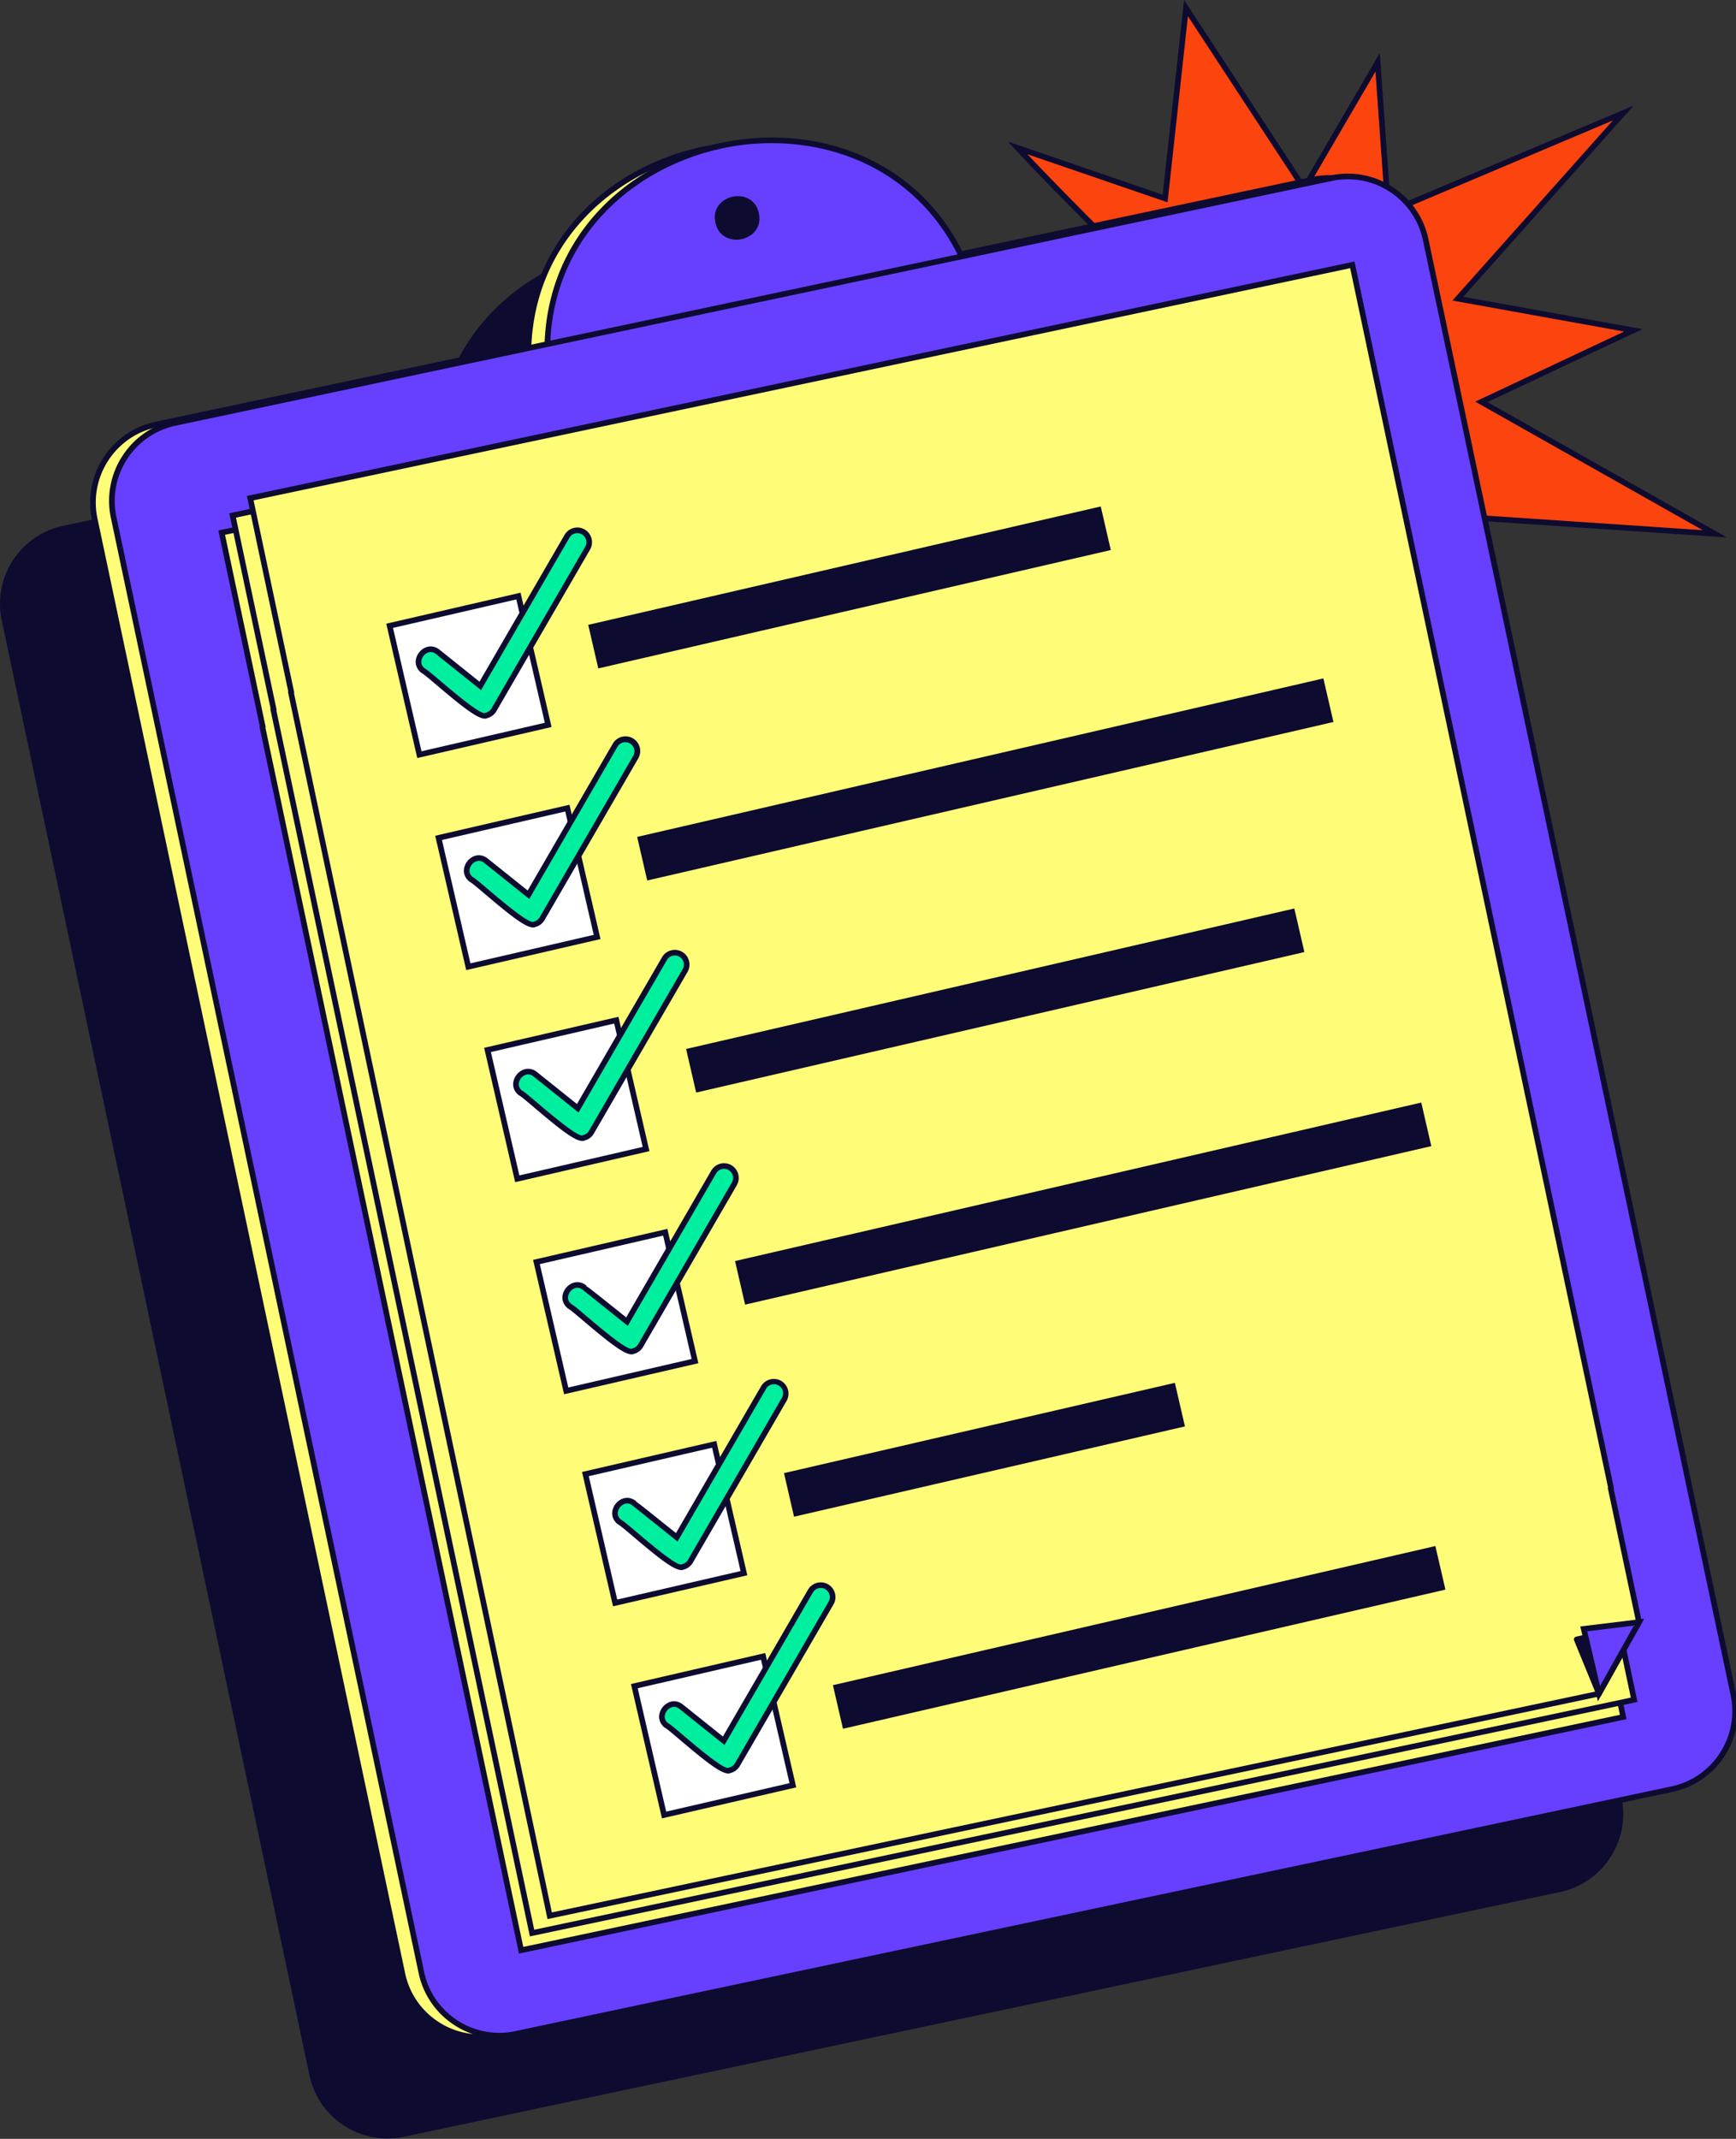 <svg xmlns="http://www.w3.org/2000/svg" width="203" height="250"><rect width="100%" height="100%" fill="#333333" stroke="none"/><g fill="none" fill-rule="evenodd"><path fill="#FC440F" d="M136.243 23.206 138.682.948l13.809 21.075 8.601-14.737 1.253 17.523 27.468-11.598-19.338 21.7 20.514 3.701-17.765 8.36 27.304 15.424-38.32-2.577c-9.776-9.337-34.326-32.92-43.21-42.531l17.245 5.918z"/><path fill="#0D0B30" d="m162.348 59.5 36.758 2.47-26.598-15.025 17.409-8.193-20.078-3.622 18.756-21.048-26.546 11.21-1.21-16.921-8.332 14.276L138.91 1.894l-2.383 21.756-16.39-5.623c9.86 10.477 34.544 34.146 42.212 41.472zm39.601 3.32-39.883-2.68-.087-.083c-7.81-7.462-34.013-32.584-43.223-42.546l-.885-.958 18.09 6.209L138.455 0l14.02 21.397 8.87-15.196 1.296 18.126 28.39-11.987-19.921 22.35 20.95 3.78-18.122 8.528 28.01 15.822z"/><path fill="#0D0B30" d="M189.608 181.856 162.601 54.212c-13.78-62.796-1.398-52.363-63.287-40.452C88.223-9.145 51.84-1.435 50.977 23.988L7.393 33.21a9.32 9.32 0 0 0-7.19 11.047l27.008 127.644 8.975 42.417c1.065 5.036 6.012 8.254 11.048 7.189l135.185-28.603a9.32 9.32 0 0 0 7.19-11.048" mask="url(#chcklstcmpltb)" transform="translate(0 28.245)"/><path fill="#FFFD77" d="M200.478 198.262 173.47 70.618v-.001L164.496 28.2c-1.066-5.036-6.013-8.255-11.048-7.189L18.262 49.615a9.32 9.32 0 0 0-7.189 11.047L38.08 188.306v.001l8.975 42.416a9.32 9.32 0 0 0 11.048 7.19l135.185-28.604a9.32 9.32 0 0 0 7.19-11.047"/><path fill="#0D0B30" d="M155.396 21.136c-.625 0-1.254.066-1.88.198L18.33 49.937c-4.85 1.026-7.961 5.807-6.935 10.658l35.982 170.06c1.027 4.85 5.81 7.963 10.657 6.935l135.186-28.603a8.933 8.933 0 0 0 5.675-3.892 8.933 8.933 0 0 0 1.26-6.766L164.175 28.27a8.936 8.936 0 0 0-3.893-5.675 8.93 8.93 0 0 0-4.885-1.458M56.172 238.444c-4.462 0-8.479-3.119-9.439-7.653L10.751 60.73c-1.101-5.206 2.237-10.336 7.443-11.438L153.38 20.69a9.593 9.593 0 0 1 7.26 1.353 9.586 9.586 0 0 1 4.177 6.09l35.983 170.06a9.592 9.592 0 0 1-1.353 7.26 9.585 9.585 0 0 1-6.09 4.178L58.17 238.234a9.63 9.63 0 0 1-1.999.21"/><path fill="#FFFD77" d="M112.475 36.882C104.943 4.06 55.946 14.433 62.357 47.487c7.533 32.82 56.529 22.447 50.118-10.605"/><path fill="#0D0B30" d="M88.016 17.2c-1.952 0-3.89.207-5.76.603-11.715 2.48-22.837 12.806-19.576 29.62 3.83 16.686 18.182 21.622 29.897 19.142 11.712-2.48 22.833-12.805 19.576-29.615-3.22-14.025-13.869-19.75-24.137-19.75m-1.215 50.627c-10.536 0-21.462-5.874-24.764-20.267-3.349-17.262 8.064-27.857 20.082-30.4 12.02-2.544 26.746 2.52 30.677 19.648l.002.011c3.345 17.25-8.066 27.846-20.085 30.39a28.59 28.59 0 0 1-5.912.618"/><path fill="#6640FE" d="M114.691 36.413C107.16 3.592 58.163 13.964 64.573 47.018c7.533 32.82 56.529 22.448 50.118-10.605"/><path fill="#0D0B30" d="M90.233 16.732c-1.952 0-3.89.206-5.76.602-11.715 2.48-22.838 12.807-19.577 29.621 3.83 16.685 18.182 21.62 29.897 19.141 11.712-2.479 22.834-12.805 19.576-29.615-3.221-14.024-13.869-19.75-24.136-19.75m-1.216 50.627c-10.537 0-21.461-5.873-24.764-20.267-3.349-17.261 8.064-27.857 20.083-30.4 12.02-2.546 26.745 2.52 30.676 19.648l.002.01c3.346 17.252-8.066 27.847-20.085 30.39-1.92.407-3.91.62-5.912.62"/><path fill="#0D0B30" d="M88.412 25.003c-.567-2.884-5.083-1.929-4.433.938.567 2.884 5.083 1.928 4.433-.938"/><path fill="#0D0B30" d="M86.289 23.588c-.542 0-1.098.197-1.49.551-.337.307-.697.855-.498 1.729.174.888.726 1.244 1.158 1.387.705.234 1.582.048 2.132-.45.338-.307.698-.855.5-1.729l-.002-.01c-.173-.88-.725-1.235-1.157-1.378a2.043 2.043 0 0 0-.643-.1m-.182 4.426a2.72 2.72 0 0 1-.855-.134c-.846-.28-1.413-.947-1.595-1.876-.208-.914.04-1.752.7-2.352.73-.661 1.848-.899 2.782-.588.845.28 1.411.944 1.595 1.87.207.922-.041 1.76-.7 2.357a2.899 2.899 0 0 1-1.927.723"/><path fill="#6640FE" d="M202.693 198.078 175.686 70.434l-8.974-42.416a9.32 9.32 0 0 0-11.048-7.189L20.478 49.432a9.321 9.321 0 0 0-7.19 11.048l27.008 127.643 8.975 42.417a9.32 9.32 0 0 0 11.048 7.19l135.186-28.603a9.32 9.32 0 0 0 7.188-11.049"/><path fill="#0D0B30" d="M157.612 20.953c-.625 0-1.254.066-1.88.198L20.546 49.754c-4.85 1.026-7.961 5.807-6.935 10.658l35.982 170.06a8.929 8.929 0 0 0 3.893 5.675 8.936 8.936 0 0 0 6.765 1.26l135.186-28.602c4.85-1.027 7.961-5.808 6.934-10.658L166.39 28.087a8.937 8.937 0 0 0-3.892-5.676 8.93 8.93 0 0 0-4.886-1.458m-99.243 217.31a9.58 9.58 0 0 1-5.242-1.564 9.586 9.586 0 0 1-4.178-6.09L12.968 60.547a9.589 9.589 0 0 1 1.351-7.26 9.587 9.587 0 0 1 6.091-4.178l135.186-28.603a9.589 9.589 0 0 1 7.26 1.353 9.582 9.582 0 0 1 4.177 6.09l35.983 170.06c1.1 5.206-2.238 10.337-7.443 11.439L60.387 238.05a9.745 9.745 0 0 1-2.018.212"/><path fill="#FFFD77" d="m189.812 200.687-4.796-22.668.035-.046L154.797 34.99c-38.233 8.084-90.64 19.173-128.874 27.267l4.796 22.668-.035.046 30.253 142.983c38.235-8.084 90.64-19.172 128.875-27.267"/><path fill="#0D0B30" d="m31.037 85.05 30.154 142.514c38.098-8.055 90.132-19.065 128.232-27.13l-4.76-22.493.035-.046-30.154-142.516c-38.098 8.056-90.132 19.066-128.231 27.132l4.759 22.492-.035.046zm29.647 143.295L30.332 84.893l.034-.046-4.833-22.844.322-.068c38.234-8.094 90.64-19.183 128.874-27.267l.322-.069 30.35 143.446-.033.049 4.834 22.847-.321.068c-38.235 8.094-90.642 19.183-128.875 27.267l-.322.069z"/><path fill="#FFFD77" d="m191.091 198.677-4.796-22.669.035-.045L156.077 32.98c-38.235 8.085-90.64 19.173-128.875 27.268l4.796 22.668c-.011.016-.023.03-.035.045l30.253 142.984c38.235-8.084 90.64-19.173 128.875-27.267"/><path fill="#0D0B30" d="M32.316 83.038 62.47 225.555c38.098-8.057 90.132-19.067 128.231-27.132l-4.759-22.492.035-.047-30.154-142.515c-38.099 8.056-90.132 19.066-128.231 27.132l4.759 22.492-.035.045zm29.646 143.297L31.612 82.883l.033-.046-4.833-22.844.322-.068c38.234-8.094 90.64-19.183 128.874-27.267l.322-.069 30.352 143.452-.035.046 4.834 22.844-.322.067c-38.234 8.095-90.64 19.183-128.875 27.269l-.322.068z"/><path fill="#FFFD77" d="m191.66 189.606-3.304-15.62.034-.046-30.253-142.983A689317.3 689317.3 0 0 0 29.262 58.225l4.797 22.668-.035.045 30.253 142.984c36.44-7.706 86.325-18.259 122.697-25.96l4.686-8.356z"/><path fill="#0D0B30" d="M34.377 81.017 64.53 223.532c36.362-7.689 85.976-18.185 122.23-25.862l4.551-8.117-3.31-15.65.035-.044-30.154-142.512c-38.098 8.056-90.132 19.065-128.23 27.131l4.759 22.493-.035.046zm29.646 143.295L33.672 80.861l.034-.047-4.834-22.843.323-.069c38.234-8.094 90.64-19.182 128.874-27.267l.322-.068 30.35 143.446-.033.049 3.3 15.596-4.82 8.594-.146.031c-36.372 7.702-86.257 18.255-122.697 25.96l-.322.07z"/><path fill="#FFF" d="M64.102 84.73 49.04 88.207l-3.478-15.062 15.062-3.477z"/><path fill="#0D0B30" d="m45.957 73.391 3.33 14.421 14.42-3.329-3.33-14.42-14.42 3.328zm2.837 15.21L45.168 72.9l15.703-3.625 3.625 15.702-15.702 3.626z"/><path fill="#FFF" d="m69.824 109.517-15.062 3.478-3.477-15.062 15.062-3.478z"/><path fill="#0D0B30" d="m51.68 98.18 3.329 14.42 14.42-3.33L66.1 94.85l-14.42 3.33zm2.836 15.209L50.89 97.686l15.703-3.625 3.626 15.702-15.703 3.626z"/><path fill="#FFF" d="m75.547 134.304-15.062 3.478-3.478-15.062 15.062-3.477z"/><path fill="#0D0B30" d="m57.402 122.967 3.33 14.42 14.42-3.33-3.329-14.42-14.42 3.33zm2.837 15.21-3.626-15.703 15.703-3.626 3.626 15.703-15.703 3.626z"/><path fill="#FFF" d="m81.269 159.093-15.061 3.476-3.478-15.061 15.062-3.478z"/><path fill="#0D0B30" d="m63.125 147.755 3.33 14.42 14.42-3.33-3.33-14.42-14.42 3.33zm2.837 15.209-3.626-15.703 15.702-3.625 3.626 15.703-15.702 3.625z"/><path fill="#FFF" d="m86.992 183.88-15.062 3.477-3.477-15.061 15.062-3.479z"/><path fill="#0D0B30" d="m68.847 172.542 3.33 14.42 14.42-3.33-3.328-14.42-14.422 3.33zm2.837 15.21-3.625-15.703 15.702-3.626 3.626 15.703-15.703 3.625z"/><path fill="#FFF" d="m92.715 208.667-15.062 3.478-3.478-15.062 15.062-3.478z"/><path fill="#0D0B30" d="m74.57 197.33 3.33 14.42 14.42-3.33L88.991 194l-14.42 3.33zm2.837 15.21-3.626-15.704 15.703-3.625 3.626 15.703-15.703 3.625zm52.484-148.249L69.96 78.127l-1.176-5.093 59.932-13.836zm26.035 20.098-80.243 18.526-1.176-5.094 80.243-18.525zm-3.398 26.893-71.123 16.42-1.176-5.093 71.124-16.42zm14.843 22.682L87.128 152.49l-1.176-5.094 80.244-18.525zm-28.811 32.76-45.71 10.553-1.175-5.093 45.709-10.553zm30.461 19.077-70.448 16.264-1.175-5.094 70.447-16.264z"/><path fill="#00EF9F" d="M56.867 83.626c-.909.616-6.662-4.906-7.403-5.245-1.425-1.107.344-3.324 1.74-2.175l4.957 3.966L66.303 62.68a1.392 1.392 0 1 1 2.408 1.397L57.758 82.968a1.39 1.39 0 0 1-.89.658"/><path fill="#0D0B30" d="M49.642 78.103c.28.149.862.64 1.909 1.528 1.358 1.154 4.55 3.86 5.152 3.713l.09-.038c.286-.066.534-.25.68-.503l10.954-18.891c.143-.246.181-.532.108-.807a1.059 1.059 0 0 0-.494-.646 1.066 1.066 0 0 0-1.453.386L56.254 80.668l-5.255-4.205c-.383-.314-.735-.274-.966-.186a1.255 1.255 0 0 0-.756.947c-.035.239 0 .583.365.879m7.055 5.896c-.86 0-2.537-1.288-5.572-3.867-.79-.67-1.607-1.364-1.798-1.452l-.065-.04c-.49-.38-.721-.931-.636-1.512a1.912 1.912 0 0 1 1.171-1.465c.548-.211 1.136-.106 1.616.289l4.655 3.724 9.95-17.16a1.724 1.724 0 0 1 2.353-.627 1.723 1.723 0 0 1 .625 2.353L58.043 83.134c-.23.396-.612.685-1.053.8a.641.641 0 0 1-.293.065"/><path fill="#00EF9F" d="M62.503 108.036c-.91.615-6.662-4.906-7.404-5.246-1.425-1.107.345-3.324 1.74-2.175l4.957 3.967L71.938 87.09a1.393 1.393 0 1 1 2.409 1.396l-10.953 18.892a1.39 1.39 0 0 1-.891.658"/><path fill="#0D0B30" d="M55.278 102.512c.28.15.861.64 1.908 1.528 1.357 1.153 4.536 3.843 5.153 3.713l.09-.038c.285-.066.533-.25.68-.502l10.953-18.892a1.064 1.064 0 0 0-1.84-1.067L61.89 105.077l-5.255-4.205c-.382-.314-.735-.274-.965-.186a1.253 1.253 0 0 0-.757.947c-.035.239.001.583.366.879m7.055 5.896c-.86 0-2.537-1.288-5.573-3.866-.79-.672-1.606-1.365-1.798-1.452l-.065-.04c-.49-.38-.721-.932-.635-1.513a1.914 1.914 0 0 1 1.17-1.465c.548-.21 1.137-.105 1.617.29l4.655 3.724 9.95-17.162a1.724 1.724 0 0 1 2.352-.626 1.724 1.724 0 0 1 .625 2.353l-10.953 18.892c-.229.395-.61.685-1.052.801a.641.641 0 0 1-.293.064"/><path fill="#00EF9F" d="M68.264 132.993c-.909.615-6.661-4.906-7.403-5.245-1.425-1.107.344-3.325 1.74-2.175l4.957 3.966L77.7 112.047a1.392 1.392 0 0 1 2.408 1.396l-10.954 18.892a1.39 1.39 0 0 1-.89.658"/><path fill="#0D0B30" d="M61.04 127.47c.279.15.862.64 1.908 1.528 1.358 1.153 4.556 3.861 5.152 3.712l.091-.038c.285-.065.533-.249.68-.501l10.953-18.893a1.059 1.059 0 0 0-.386-1.453 1.066 1.066 0 0 0-1.453.386l-10.334 17.823-5.255-4.204c-.382-.315-.735-.275-.965-.186a1.255 1.255 0 0 0-.757.946c-.035.24 0 .583.365.88m7.055 5.895c-.86 0-2.536-1.287-5.571-3.865-.79-.672-1.607-1.365-1.799-1.452l-.065-.04c-.49-.38-.722-.933-.636-1.514a1.912 1.912 0 0 1 1.171-1.464c.548-.21 1.137-.106 1.616.289l4.656 3.725 9.95-17.162a1.724 1.724 0 0 1 2.352-.627c.398.232.682.604.8 1.048.119.445.056.908-.175 1.306L69.441 132.5a1.72 1.72 0 0 1-1.054.8.633.633 0 0 1-.293.065"/><path fill="#00EF9F" d="M74.022 157.932c-.91.615-6.662-4.906-7.403-5.246-1.425-1.106.344-3.324 1.74-2.174l4.956 3.966 10.143-17.493a1.393 1.393 0 1 1 2.408 1.397l-10.953 18.892a1.391 1.391 0 0 1-.891.658"/><path fill="#0D0B30" d="M66.797 152.407c.28.15.86.64 1.907 1.528 1.359 1.154 4.56 3.87 5.154 3.714l.09-.038c.286-.066.534-.25.68-.502l10.954-18.892c.142-.245.181-.532.108-.807a1.059 1.059 0 0 0-.494-.647 1.066 1.066 0 0 0-1.453.387l-10.334 17.823-.3-.239-4.954-3.964c-.384-.316-.737-.276-.967-.187a1.251 1.251 0 0 0-.756.946c-.035.238 0 .583.365.879m7.055 5.896c-.86 0-2.538-1.288-5.574-3.867-.79-.67-1.605-1.364-1.796-1.452l-.066-.04c-.489-.38-.72-.93-.635-1.512a1.912 1.912 0 0 1 1.17-1.464c.548-.21 1.137-.106 1.617.288l-.036.043c.419.265 1.498 1.127 4.691 3.682l9.95-17.161a1.727 1.727 0 0 1 2.352-.628 1.724 1.724 0 0 1 .626 2.355l-10.953 18.89a1.73 1.73 0 0 1-1.053.802.638.638 0 0 1-.293.064"/><path fill="#00EF9F" d="M79.843 183.144c-.91.615-6.662-4.906-7.404-5.246-1.425-1.106.345-3.324 1.74-2.174l4.958 3.965 10.142-17.492a1.392 1.392 0 1 1 2.408 1.397l-10.954 18.892a1.39 1.39 0 0 1-.89.658"/><path fill="#0D0B30" d="M72.617 177.62c.28.15.861.639 1.907 1.527 1.36 1.154 4.554 3.873 5.154 3.714l.09-.038c.287-.066.535-.25.68-.502l10.954-18.892a1.064 1.064 0 1 0-1.839-1.067L79.23 180.184l-.298-.238s-4.897-3.919-4.956-3.964c-.383-.317-.736-.276-.966-.187a1.253 1.253 0 0 0-.757.946c-.035.238 0 .583.365.879m7.055 5.896c-.86 0-2.537-1.288-5.573-3.867-.79-.67-1.605-1.364-1.797-1.452l-.065-.04c-.49-.38-.721-.93-.636-1.512a1.914 1.914 0 0 1 1.171-1.465c.547-.21 1.137-.105 1.616.29l-.03.036c.324.198.983.725 2.505 1.943l2.18 1.745 9.951-17.162a1.725 1.725 0 0 1 2.352-.626 1.725 1.725 0 0 1 .625 2.354L81.02 182.65a1.729 1.729 0 0 1-1.054.802.638.638 0 0 1-.293.064"/><path fill="#00EF9F" d="M85.332 206.92c-.909.617-6.662-4.904-7.403-5.244-1.425-1.107.344-3.324 1.74-2.175l4.957 3.966 10.142-17.492a1.392 1.392 0 1 1 2.408 1.397l-10.953 18.891a1.39 1.39 0 0 1-.89.658"/><path fill="#0D0B30" d="M78.107 201.397c.28.15.861.64 1.907 1.528 1.36 1.153 4.55 3.863 5.154 3.713l.09-.038c.286-.065.534-.248.68-.502l10.954-18.891A1.06 1.06 0 0 0 97 186.4a1.063 1.063 0 0 0-1.947-.26l-10.334 17.822-5.256-4.204c-.382-.316-.736-.275-.965-.185a1.251 1.251 0 0 0-.756.946c-.035.238 0 .583.365.878m7.055 5.897c-.86 0-2.537-1.289-5.574-3.867-.79-.672-1.605-1.364-1.796-1.452l-.065-.04c-.49-.38-.721-.932-.636-1.512a1.912 1.912 0 0 1 1.17-1.465c.548-.21 1.138-.106 1.617.289l4.655 3.725 9.95-17.162a1.724 1.724 0 0 1 2.353-.626c.398.231.682.602.8 1.047a1.71 1.71 0 0 1-.175 1.306l-10.953 18.89c-.23.397-.612.687-1.053.802a.633.633 0 0 1-.293.065m105.676-17.14-3.864 7.807-2.6-6.338z"/><path fill="#0D0B30" d="m184.826 191.857 2.177 5.306 3.234-6.535-5.411 1.23zm2.148 6.433h-.012a.33.33 0 0 1-.292-.204l-2.6-6.338a.328.328 0 0 1 .231-.446l6.464-1.469a.329.329 0 0 1 .368.466l-3.864 7.808a.33.33 0 0 1-.295.183z"/><path fill="#6640FE" d="m191.66 189.606-4.686 8.355-1.778-7.571z"/><path fill="#0D0B30" d="m185.6 190.672 1.5 6.39 3.956-7.052-5.456.662zm1.248 8.188-2.056-8.752 7.472-.907-5.416 9.66z"/></g></svg>